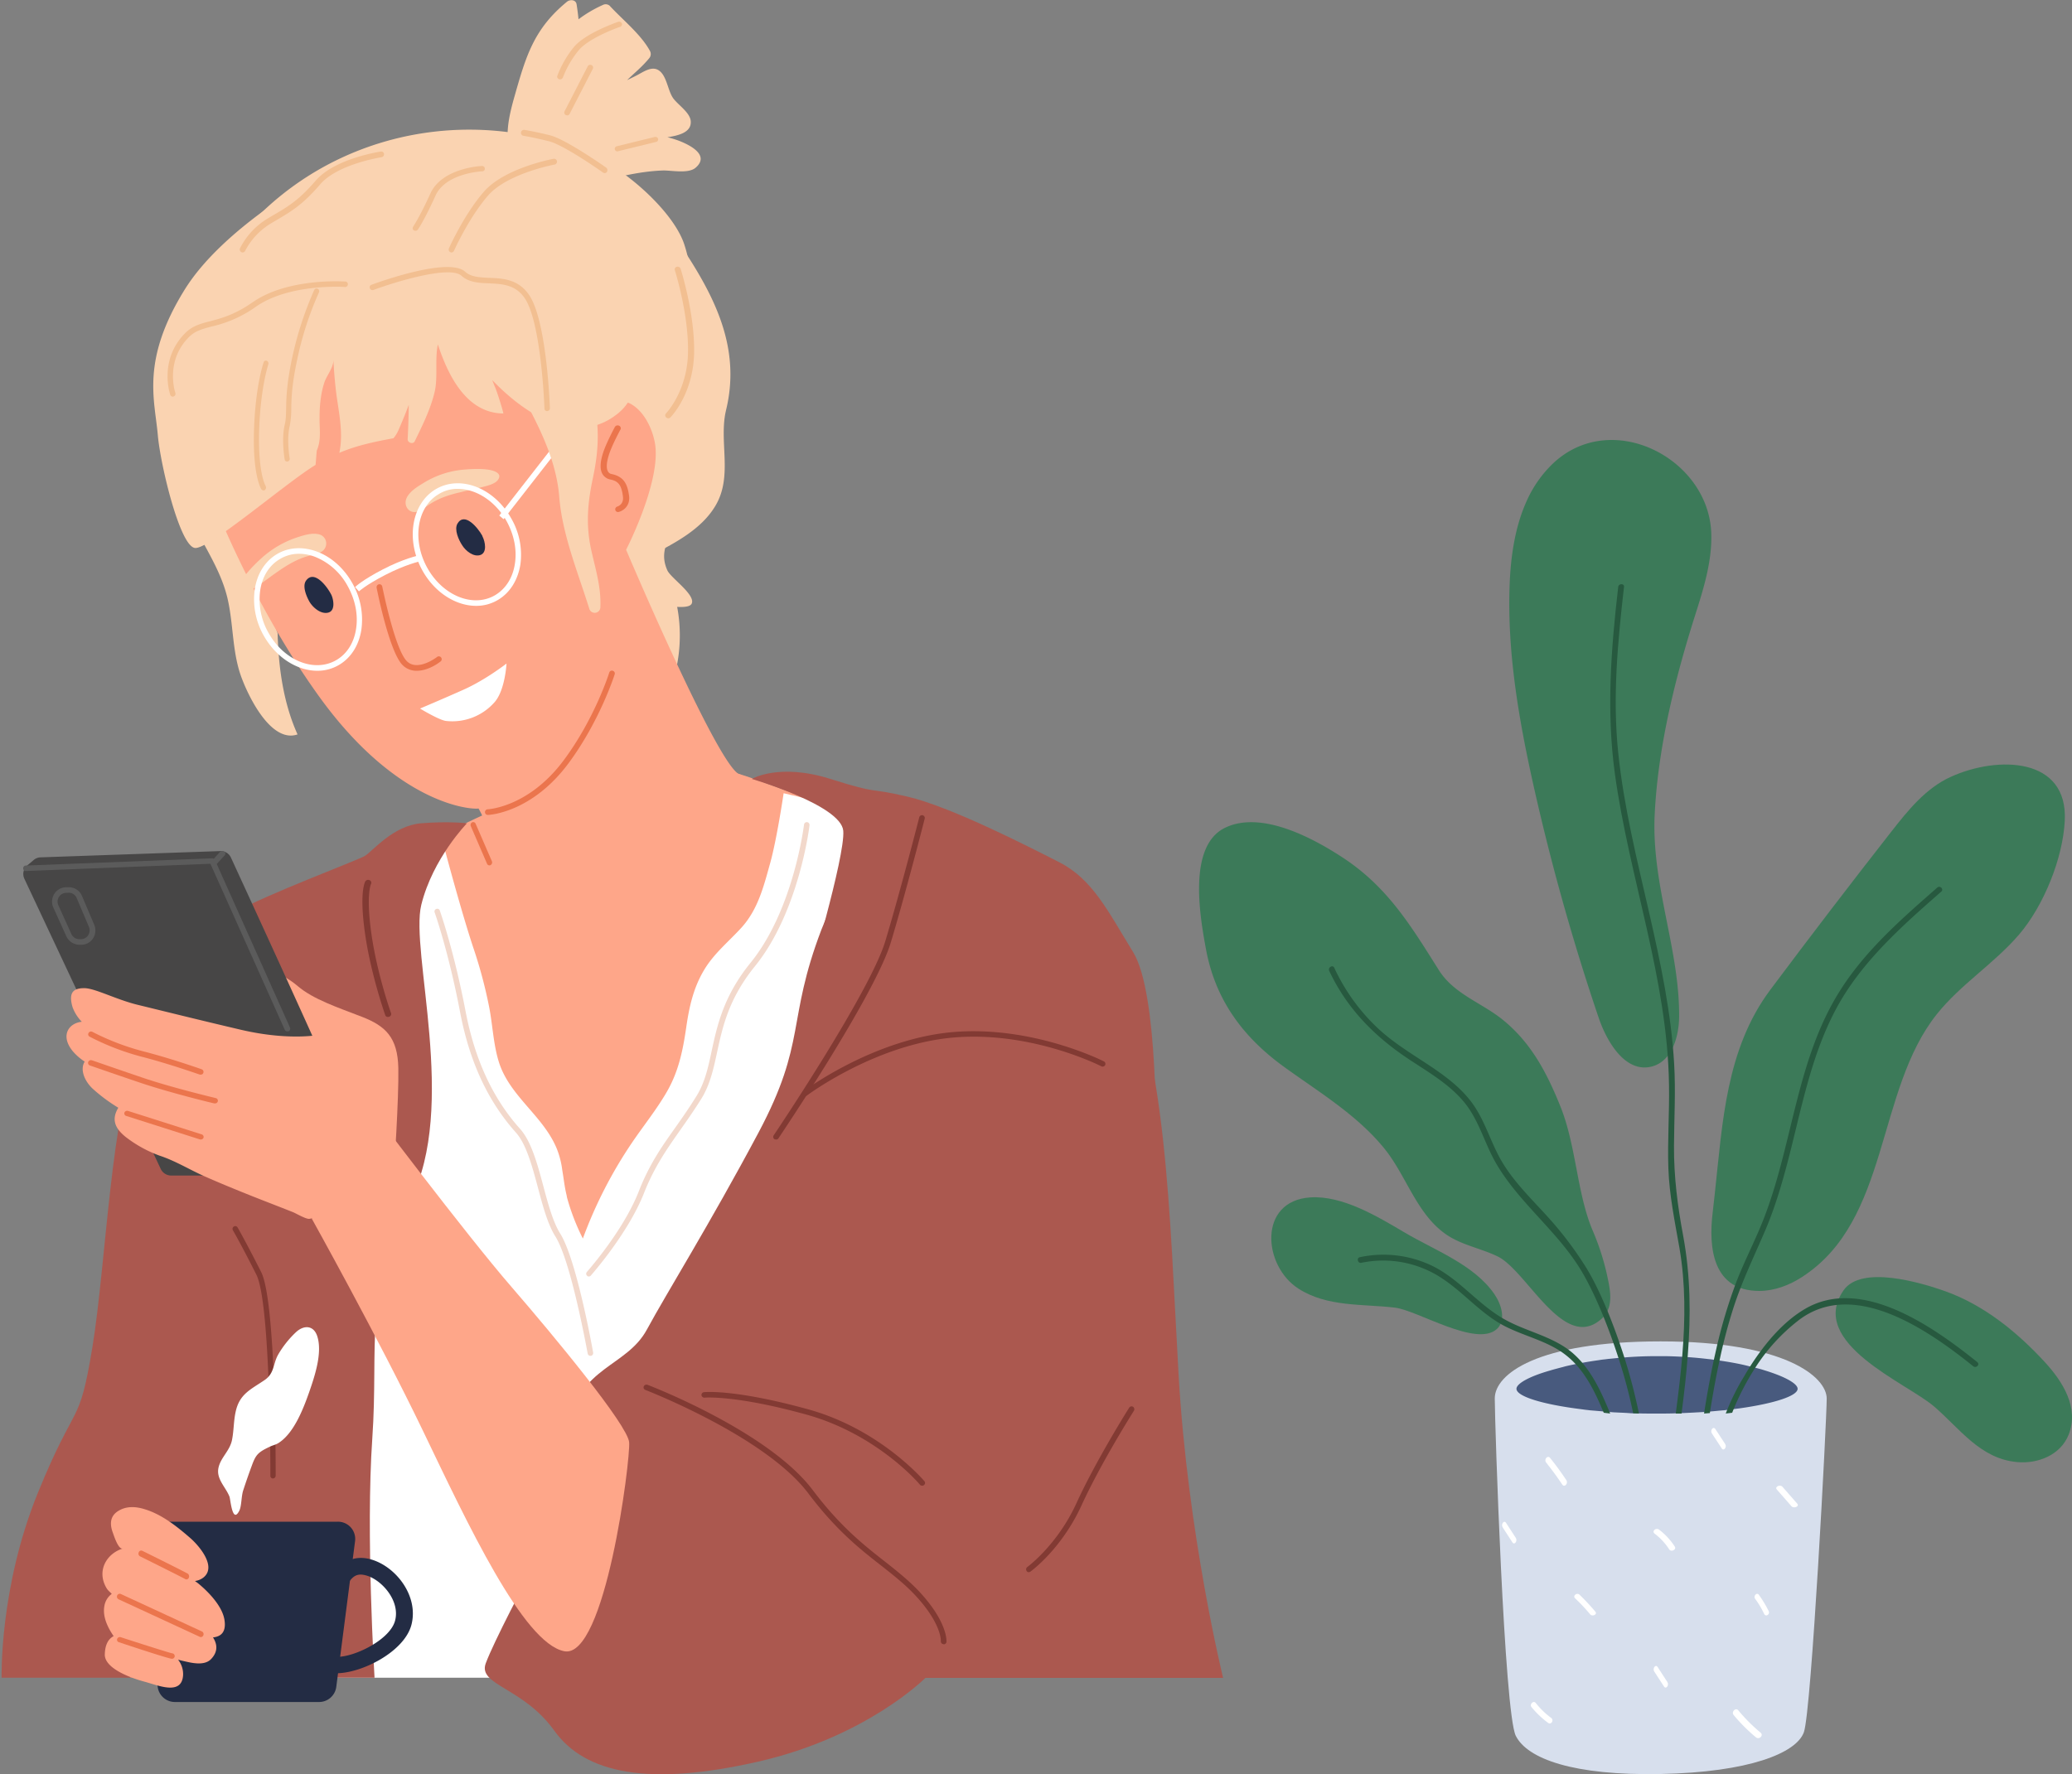 <svg id="Layer_1" data-name="Layer 1" xmlns="http://www.w3.org/2000/svg" viewBox="0 0 1289 1104"><rect x="0" y="0" width="1289" height="1104" fill="#808080" stroke="none"/><defs><style>.cls-1{fill:#f2d8cb;}.cls-1,.cls-10,.cls-11,.cls-12,.cls-13,.cls-14,.cls-15,.cls-2,.cls-3,.cls-4,.cls-5,.cls-6,.cls-7,.cls-8,.cls-9{fill-rule:evenodd;}.cls-2{fill:#fea689;}.cls-3{fill:#fff;}.cls-4{fill:#fad3b1;}.cls-5{fill:#232c44;}.cls-6{fill:#eb754d;}.cls-7{fill:#f2bf91;}.cls-8{fill:#ab584f;}.cls-9{fill:#474646;}.cls-10{fill:#5b5b5b;}.cls-11{fill:#d7dfed;}.cls-12{fill:#485a7e;}.cls-13{fill:#3c7a59;}.cls-14{fill:#27593f;}.cls-15{fill:#823a33;}</style></defs><path class="cls-1" d="M656.9,1009.8a5.27,5.27,0,0,0,5.2-4.6L710,611.7a5.19,5.19,0,1,0-10.3-1.3l-47.9,393.5a5.26,5.26,0,0,0,4.5,5.8c.2,0,.4.1.6.1"/><path class="cls-2" d="M487,624.1c-36.9,67.1-124.7,192.7-124.7,192.7s-59.9-143.9-65.5-168.3-40-120.7-40-120.7l25.4-12,4.4-2.1,16.8-7.9s142.9-25.6,150.3-25.6c2,0,9.5,2.3,19.6,6,1.5.5,3.1,1,4.7,1.7,27.9,10,69.9,26.8,74.2,30.2,6.2,4.8-28.2,38.9-65.2,106"/><path class="cls-3" d="M705,1044H81q-12.15-57.6-12.7-84.7c-.5-26.6,10.3-51.8,14.9-77.7,5.2-29.8,3.5-60.2,2.8-90.3,0-2-.1-4-.1-6.1v-.1A594.93,594.93,0,0,1,89,710.8c.2-2.4.5-4.6.8-6.9A510.1,510.1,0,0,1,107.2,622c4.7-15.7,10.6-32.6,24.2-42.1.1,0,.1-.1.2-.1s.1,0,.2-.1a43.63,43.63,0,0,1,6.4-3.5c.4-.1,30.5-12.3,62.3-25.1,1.5-.6,3.1-1.3,4.6-1.9,34.6-14,69.6-28.1,69.6-28.1s11,42,19.4,67.6a290.19,290.19,0,0,1,10.2,37.9c2.2,11.3,2.6,23.1,6,34.1,6.7,21.6,27.9,33.7,36.2,54.4a53.58,53.58,0,0,1,3.3,13.1c.9,5.2,1.4,10.4,2.7,15.6a15.54,15.54,0,0,0,.5,2.3,136.36,136.36,0,0,0,9.6,24.6A276,276,0,0,1,393.2,711c7.2-10.6,15.3-20.6,21.7-31.7,7.3-12.7,9.9-25.6,12-39.9,1.8-12.6,4.4-24.5,11-35.6,6.2-10.5,15.3-17.7,23.4-26.6,10.3-11.4,13.8-25.7,17.8-40,4.2-15,8.4-43.6,8.4-43.6s5.5,1.3,14.1,3.3c1.5.4,3.1.8,4.9,1.2,22.5,5.3,59.5,14.4,79.6,20.9,24.1,7.7,48.1,14.9,66.3,33.3,14,14.1,23.6,31.6,30.5,50.4,1.5,4.2,2.9,8.6,4.2,12.9.4,1.4.8,2.9,1.2,4.3,0,0,.1.1.1.5a353.15,353.15,0,0,1,9.4,49.1l.3,2.7v.1a397.78,397.78,0,0,1,1.6,80.9c-2.3,26.5-7.7,52.8-8,79.5-.3,26.9,5,53.4,8.4,80,.2,1.5.4,3,.5,4.5.8,6.6,1.4,13.2,1.9,19.9,1.5,18.8,2,37.8,2.5,56.6.3,12,.5,24.2.1,36.4.1,4.9,0,9.5-.1,13.9Z"/><path class="cls-4" d="M400.5,341.1c7.1-32.8,14.2-65.8,17.1-99.3,1.3-15.2,1.1-30.3,1.8-45.5.4-8.7-.5-21.3,4.8-28.8a.1.1,0,0,0,.1-.1c-3.9-6.3-8.1-12.4-12.3-18.6-2.6-3.8,3.8-7.4,6.4-3.6,23.5,34.2,43.4,68.2,33.3,109.9-4.7,19.6,4.4,40.8-6.5,59.4-8.4,14.4-24.5,23-39.2,30.6a3.76,3.76,0,0,1-5.5-4"/><path class="cls-4" d="M325.2,112.9a41.61,41.61,0,0,1-1.2-4.4c-10.8-15.9-9.7-28.3-3.9-48.6,7.1-25,12-41.9,32.6-58.8,1.8-1.5,5.5-1.5,6,1.6s.9,6.2,1.2,9.3A78.16,78.16,0,0,1,375,3.1a3.79,3.79,0,0,1,4.3.5c7.9,8.6,19.5,17.8,25.1,28.2a4,4,0,0,1-.5,4.4c-4.6,5.6-9.4,9.3-13.8,13.7,1.9-1,3.9-1.9,5.8-2.9,4.2-2.1,9.6-6.3,14.1-3.1,4.7,3.3,5.4,12,8.5,16.8,2.7,4.2,10.6,9,11.2,14.5.7,7-7.1,9.1-14.5,10.2a56.85,56.85,0,0,1,7.7,2.4c6.3,2.5,18.9,8.8,9.8,16.6-4.6,3.9-15.2,1.5-20.5,1.7-14,.5-27,3.9-40.5,6.9-12.9,2.9-26.7,5.5-38.6.2a3.65,3.65,0,0,1-2.8,1.9,3.8,3.8,0,0,1-5.1-2.2"/><path class="cls-4" d="M105.4,241.2a3,3,0,0,1,.4-2.9,121,121,0,0,1,25.1-57.6c2.9-3.6,7.9,1.5,5.1,5a111.92,111.92,0,0,0-23.1,53.1c12.9,11.9,25.9,24.4,33.8,40.3,9.3,18.9,6.1,39.2,9.5,59.4,3.2,19.2,10,37.3,16.5,55.5.6,22.1,3.7,43.7,12.4,63-16.9,5.8-31.4-25.2-35.5-37.2-5.2-15.4-4.4-31.8-8.1-47.6-4.5-18.9-16.2-34.5-24-52-11.2-24.8-15.6-52.5-12.1-79"/><path class="cls-4" d="M397.8,360.2c5.1-2.8,9.1-.5,12.3,4-.3-3.7,5.8-5,7.3-1a96.71,96.71,0,0,1,3.6,51.4c-.5,2.7-4.4,3.5-6.2,1.6-14-14.4-11.9-34.5-18.6-52-.7-1.3.3-3.2,1.6-4"/><path class="cls-4" d="M110.2,212.4a31,31,0,0,1,.6-3.9c8.6-23.4,22.6-44.1,47.1-59.6,48.7-30.9,112.6-43.2,168.4-33.4,33.2,5.8,64.1,22.4,84.6,49.6,13,17.3,17.5,38.7,19.9,60.1.1,13.5.5,26.9,1,40.3-1,4-1.9,7.9-2.9,11.9-4.2,17.5-3.4,35.8-10.8,52.4-4,8.9-7.2,15.7-2.9,25.2,2.2,4.7,17.2,14.8,15.2,20.4s-25.2-1-31.4,1a26.49,26.49,0,0,0-5.4,2.5c-6.4-6.9-13.1-13-20.5-16.9-15.7-8.4-31.2,1-45.6,7.7a216.12,216.12,0,0,1-87.3,19.8,4.59,4.59,0,0,0-2.7.9c-30.4-1.7-61.4-11-85.1-30.6-23.4-19.4-34.2-48.7-39.5-77.8-4.3-23.4-5.5-46-2.7-69.6"/><path class="cls-2" d="M467.4,502.3c.1,38.7-46.9,67.7-80.2,75.5-19.2,4.5-60.3,13.1-72.5-7.7-6.4-10.9-1.5-25.9-6.6-38-.3-.2-3.1-16.2-10.4-29-4.4.8-50.1-2.1-98.6-68.9-43.1-59.5-67.9-126-67.9-126s.6-61.3,1.6-61.5c4.5-19.2,26.3-33.3,40.4-45.1,16.7-14,34.3-28.4,55.3-35.5,34.9-11.8,77.5.7,106.3,24.5,20,16.5,30.6,39.5,37.1,63.9a16.46,16.46,0,0,1,10.7-5.1c14.7-1.6,23.6,16,25.1,28.1,2.8,23.9-18.2,64.6-18.2,64.6s57.9,136.7,70.8,139.8c2.6.7,9.1,21,7.1,20.4"/><path class="cls-5" d="M206.3,370.5c1.3,3.1,2.3,9.6-2.1,10.7-4.6,1.2-9.6-3.2-11.7-6.8-1.8-3.2-4.6-9.6-2.1-13.1,5-6.9,12.9,3.4,15.5,8.4a5.9,5.9,0,0,1,.4.8"/><path class="cls-5" d="M300.3,334.1c1.5,3.1,2.8,9.6-1.3,11.2-4.3,1.6-9.4-2.5-11.6-6.2-2-3.1-5-9.5-2.8-13.3,4.4-7.4,12.6,2.5,15.4,7.5,0,.3.2.5.3.8"/><path class="cls-6" d="M259.3,417.4c5.7,0,11.5-3.2,14.8-5.8a1.78,1.78,0,0,0-2.2-2.8c-.1.1-12.6,9.7-19.2,2.2-7.4-8.5-14.8-45.7-14.9-46a1.74,1.74,0,0,0-2.1-1.4,1.82,1.82,0,0,0-1.4,2.1c.3,1.6,7.6,38.5,15.7,47.7a12.15,12.15,0,0,0,9.3,4"/><path class="cls-3" d="M261.3,440.9s13.1-5.5,27-11.7,26.8-16.3,26.8-16.3-.8,16.3-7.3,23.9a35,35,0,0,1-30.5,11.8c-4.5-.7-16-7.7-16-7.7"/><path class="cls-6" d="M303.5,507.1c1.2,0,27.3-1.5,50-31.9,19.7-26.5,28.8-55.3,28.9-55.6a1.73,1.73,0,0,0-1.2-2.2,1.69,1.69,0,0,0-2.2,1.2c-.1.3-9,28.6-28.4,54.6-21.7,29.1-46.9,30.4-47.2,30.4a1.75,1.75,0,0,0,.1,3.5"/><path class="cls-4" d="M265.8,314.8c-2,1.4-3.9,3-6.2,3.6-5.5,1.5-9.1-4.3-6.3-9.2,2.3-4,6.8-6.6,10.4-8.8a56.58,56.58,0,0,1,24.1-8.1c4.4-.4,19.4-1.7,22.5,2.9,1.2,1.9-1,4.4-2.6,5.2-2.3,1.4-5.1,2-7.7,2.7-4.6,1.2-9.3,2.1-14,3.3-7,1.6-13.9,3.9-20.2,8.4"/><path class="cls-4" d="M173.5,355.2c-4,2.7-7.8,5.7-11.8,8.4a33.59,33.59,0,0,1-7.1,4.1c-1.7.6-4.9.7-5.4-1.5-1.1-5.4,10.1-15.8,13.5-18.9a62.42,62.42,0,0,1,22.1-12.9c4-1.3,9-2.9,13.2-2a5.88,5.88,0,0,1,2,10.9c-2,1.3-4.4,1.7-6.7,2.3-7.4,1.7-13.7,5.4-19.8,9.6"/><path class="cls-6" d="M384.5,318.6a1.27,1.27,0,0,0,.6-.1c2.6-.7,7.2-3.7,6.2-10.3-1-7-3.2-11.6-10.7-13.2a3.18,3.18,0,0,1-2.3-1.5c-.9-1.4-1.5-4.4.7-11.1,1.9-5.7,6.9-15,7-15.1a1.71,1.71,0,0,0-.9-2.4,2,2,0,0,0-2.6.8c-.2.4-5.2,9.7-7.2,15.7-2.1,6.4-2.2,11-.3,13.9a7.31,7.31,0,0,0,4.8,3.1c4.9,1,6.8,3.5,7.7,10.3.8,5.3-3.3,6.4-3.4,6.5a1.79,1.79,0,0,0-1.3,2.2,1.66,1.66,0,0,0,1.7,1.2"/><path class="cls-4" d="M393,215.6c-6.7-18.2-22.8-30-36.9-42.5-6.9-6.1-13.2-13.6-21.4-18.2-8.9-5-19.7-6.1-29.7-7.1a205.68,205.68,0,0,0-67.7,4.8c-21.8,5.2-44.1-40.4-44.1-40.4s-54.9,30.3-78.3,68C87.5,224.4,96.3,248.7,98.2,271c1.6,18.2,13.9,70,23.4,70s56.4-40.6,74.7-51.7c.1-.1.7-9,.8-9,2.9-6.8,1.6-13.2,1.7-20.3,0-7.3.7-15.3,3.1-22.3,1.6-4.5,5.8-9.2,5.5-14.1.3,6.2.8,12.5,1.5,18.7,1.5,13.2,5,26.3,2.2,39.5,10.6-4.6,22.3-7,33.7-9.1a22.27,22.27,0,0,0,3.3-5.5c1.8-4.2,4.1-9.6,6.2-15.3-.1,7.1-.3,14.3-.7,21.4-.1,2.2,3.4,3.4,4.4,1.3,4.8-9.8,9.7-19.7,12.3-30.3,2.3-9.4.1-20.4,2.1-30,6.6,20.2,18.1,42.5,40.3,43h.3c.9,1.3-3.6-13.1-4.9-16.1-.7-1.5-1.2-3.1-1.9-4.7,20.5,21.4,52,42,78.2,20.8,12.6-10.2,13.9-27.3,8.6-41.7"/><path class="cls-4" d="M145,158c.6-9.8,13.2-21.5,19.5-27.4,57.7-54,142.5-64,209.9-30.9,17.7,8.7,44.9,32.9,51.3,52.4,3.8,11.5,4.8,23.7,6.1,35.7a196.74,196.74,0,0,1-4.8,20.4c-4.9,16.3-15.7,37.3-35,38.5-9,.6-17.3-3.6-25-7.7-13.5-7.1-26.4-15.2-40.1-22-31.7-15.6-65-25-97.7-37.9-21.2-8.4-74.8-13.5-83.2-.7-2.4,3.9-1-20.3-1-20.4"/><path class="cls-3" d="M313.3,323.1l33.2-42.6-2.7-2.3-33.2,42.6Z"/><path class="cls-7" d="M178.6,287.2h.3a1.7,1.7,0,0,0,1.3-2c0-.1-2-11.7,0-20a52.86,52.86,0,0,0,1-10.8c.1-6.3.3-14.8,3.6-30.2A203.34,203.34,0,0,1,198.4,182a1.76,1.76,0,0,0-.7-2.3,1.64,1.64,0,0,0-2.2.7,215,215,0,0,0-13.9,43c-3.3,15.7-3.5,24.5-3.6,30.9-.1,3.8-.1,6.9-.9,10.1-2.1,9-.1,21,0,21.5a1.44,1.44,0,0,0,1.5,1.3"/><path class="cls-7" d="M164,305.2a1.22,1.22,0,0,0,.9-.4,2,2,0,0,0,.3-2.5c-.1-.2-4.7-8-4-34,.8-26.9,5.7-41.4,5.7-41.5a1.91,1.91,0,0,0-.9-2.3,1.46,1.46,0,0,0-2,1c-.2.6-5.2,15.2-6,42.7-.8,27.8,4.4,35.9,4.6,36.3a2.33,2.33,0,0,0,1.4.7"/><path class="cls-7" d="M376.2,107.7a1.6,1.6,0,0,0,1.4-.8,2,2,0,0,0-.5-2.6c-1-.7-25-17.6-34.9-20.1-9.7-2.4-16.1-3.4-16.1-3.4a1.87,1.87,0,0,0-.5,3.7c.1,0,6.3,1,15.9,3.4,9.4,2.3,33.6,19.4,33.8,19.6a2.92,2.92,0,0,0,.9.2"/><path class="cls-7" d="M280.9,157.1a1.75,1.75,0,0,0,1.5-1c.1-.2,9.2-20.6,21.3-34.5,12-13.7,41.1-19.2,41.4-19.2a1.9,1.9,0,0,0,1.4-2.1,1.85,1.85,0,0,0-2-1.5c-1.2.2-30.5,5.8-43.3,20.3-12.5,14.3-21.5,34.6-21.9,35.4a1.89,1.89,0,0,0,.8,2.4,4.5,4.5,0,0,0,.8.2"/><path class="cls-7" d="M258.5,143.6a1.75,1.75,0,0,0,1.4-.7c.2-.2,4.2-6,11-21.1,6.3-14.1,28.8-15.2,29.1-15.2a1.55,1.55,0,0,0,1.6-1.7,1.63,1.63,0,0,0-1.8-1.6c-1,0-24.9,1.3-32.1,17.2C261,135.3,257,141,257,141.1a1.63,1.63,0,0,0,.5,2.3,4.4,4.4,0,0,0,1,.2"/><path class="cls-7" d="M150.9,157.1a1.78,1.78,0,0,0,1.6-1A43.07,43.07,0,0,1,168.6,139l1.5-.9c11.1-6.5,17.9-10.4,29.1-23.4,10.9-12.7,38-16.8,38.2-16.9a1.79,1.79,0,0,0,1.5-2,1.72,1.72,0,0,0-2-1.5c-1.2.2-28.6,4.4-40.4,18-10.8,12.5-17.3,16.3-28.2,22.6l-1.5.9a45.84,45.84,0,0,0-17.5,18.7,1.83,1.83,0,0,0,.9,2.4,1.45,1.45,0,0,0,.7.2"/><path class="cls-7" d="M415.7,260.3a2,2,0,0,0,1.4-.6c.6-.6,14-14.5,14.7-39.6.6-24.7-8.3-52.6-8.4-52.9a2,2,0,0,0-2.3-1.2,1.69,1.69,0,0,0-1.3,2.1c.1.3,8.8,27.7,8.2,51.8-.6,23.8-13.6,37.2-13.7,37.4a1.63,1.63,0,0,0,.1,2.4,2.15,2.15,0,0,0,1.3.6"/><path class="cls-7" d="M107.5,246.8a.75.75,0,0,0,.5-.1,1.75,1.75,0,0,0,1.1-2.2c-.3-.8-6.4-19.8,8.4-34.7,3.9-3.9,8.1-5,14-6.6a76,76,0,0,0,27.8-12.4c20.8-14.5,55-12.3,55.3-12.2a1.68,1.68,0,0,0,1.8-1.6,1.63,1.63,0,0,0-1.6-1.8c-1.4-.1-35.7-2.3-57.5,12.8-11.3,7.9-19.8,10.1-26.6,11.9-5.9,1.5-11.1,2.9-15.6,7.5-16.3,16.5-9.5,37.4-9.2,38.2a1.59,1.59,0,0,0,1.6,1.2"/><path class="cls-7" d="M348.4,49.4a2,2,0,0,0,1.8-1.2A60.69,60.69,0,0,1,360,31.3c6.5-7.9,25.6-14.6,25.8-14.6a1.69,1.69,0,0,0,1.1-2.1,1.93,1.93,0,0,0-2.4-1c-.8.3-20.3,7-27.5,15.7a64.63,64.63,0,0,0-10.3,17.9,1.63,1.63,0,0,0,1.2,2.1,4.33,4.33,0,0,0,.5.1"/><path class="cls-7" d="M352.8,71.8a1.62,1.62,0,0,0,1.6-1l14.4-28a1.71,1.71,0,0,0-.8-2.3,1.82,1.82,0,0,0-2.4.8l-14.4,28a1.71,1.71,0,0,0,.8,2.3,3.09,3.09,0,0,0,.8.2"/><path class="cls-7" d="M384.1,94.2a.6.6,0,0,0,.4-.1l23.7-5.8a1.58,1.58,0,0,0,1.2-1.9,1.72,1.72,0,0,0-2-1.2L383.7,91a1.62,1.62,0,0,0,.4,3.2"/><path class="cls-4" d="M321.7,226.1c1.3,2.3,2.6,4.7,4,7.1,10.4,1.2,20.8-1,31.1.3-.1-.3-.2-.5-.3-.8-1.7-4.2,5.1-6,6.7-1.9.6,1.6,1.1,3.1,1.7,4.6a14.58,14.58,0,0,1,1.9.7c2.7,1.2,2.1,4.1.3,5.6,5.8,18.6,6.2,34.6,1.8,55.5-3.4,15.9-4.6,29.8-.9,45.9,2.7,11.9,6,22.5,5.5,34.8a3.52,3.52,0,0,1-6.9.9c-7.1-22.8-16.8-46-18.7-69.7-1.9-24.4-14.5-47.8-26.7-69.5a12.86,12.86,0,0,1-1.9-.4c-3-.7-3-3.9-1.5-5.7-.7-1.3-1.4-2.6-2.2-3.9-2.2-3.9,3.9-7.5,6.1-3.5"/><path class="cls-7" d="M340.3,255.8a1.79,1.79,0,0,0,1.8-1.8c-.1-2.2-2-54.3-12.9-70.4-6.7-9.9-16.4-10.4-24.9-10.7-5.8-.3-11.3-.5-14.9-3.8-10.2-9.3-53.4,6.3-58.3,8.1a1.63,1.63,0,0,0-1,2.2,1.73,1.73,0,0,0,2.3,1c12.7-4.7,47.3-15.5,54.7-8.8,4.6,4.2,11,4.5,17.2,4.7,8,.4,16.4.8,22.1,9.2,10.4,15.3,12.3,68.1,12.3,68.6a1.55,1.55,0,0,0,1.6,1.7"/><path class="cls-8" d="M511,578.5c-21.8,57.2-8.9,69.5-39.2,126.4s-56.9,99.4-69.4,122.5-42.1,23.2-48.5,59.2-8.1,61.7-17.6,79.7-29,55-34.1,68.7,23.3,14.9,42.6,41.9,59.3,34.7,126.9,19.3,104-52.1,104-52.1H760.9s-22-89.3-27.7-188.8-7.1-202.8-39.3-264.5S591,516.1,591,516.1s-58.2,5.1-80,62.4Z"/><path class="cls-8" d="M502,612.8S525.9,533,524.6,517s-56.9-32.3-56.9-32.3,16.9-10.1,48.9,0,21.3,4.8,47.9,11,73.6,30.2,94.4,40.8,30.2,30.2,46.1,56.1,14,120.9,14,120.9S587.8,585,583.4,583.5,502,612.8,502,612.8"/><path class="cls-8" d="M262.1,563c-7.2,29,22.9,125.6-6.8,183.9s-19.6,89.3-23.7,148.3S233,1044,233,1044H1S-.5,988.1,23.5,929.1s25.6-39.7,34-90.9S69.2,690.5,85.8,655.6s41.1-76.6,60.1-87.7,76.3-32.4,81.1-35.3,17.6-18.9,35-20.3,28.5,0,28.5,0S269.3,534,262.1,563Z"/><path class="cls-2" d="M245,730.3s3.2-46.6,2.8-65.7-8-26.2-22.7-31.9-30.2-10.8-39.9-19.1-22.7-12.1-22.7-12.1,22.1,58.1,25.6,64.4,34,70.2,34,70.2Z"/><path class="cls-9" d="M25.2,533.5,137,529.6a7,7,0,0,1,6.7,4.1c12.5,27.2,80.5,174.8,81.7,182.9.4,2.7-10.3,5-25.3,6.9a2.42,2.42,0,0,0-1.5,4,2.4,2.4,0,0,1-1.8,4H106.5a7.19,7.19,0,0,1-6.5-4.1L15.2,546.9a7,7,0,0,1,1.9-8.5l3.8-3.2a6.82,6.82,0,0,1,4.3-1.7"/><path class="cls-10" d="M178.8,641.8a1.7,1.7,0,0,0,.7-.1,1.72,1.72,0,0,0,.9-2.3L133.7,535.1a1.86,1.86,0,0,0-1.7-1L16.1,538.6a1.71,1.71,0,0,0-1.7,1.8,1.63,1.63,0,0,0,1.8,1.6l114.7-4.5,46.2,103.2a1.85,1.85,0,0,0,1.7,1.1"/><path class="cls-10" d="M42.8,555.5a5.32,5.32,0,0,1,4.9,3.3l7.6,17.9a5.64,5.64,0,0,1-.4,5.2,5.28,5.28,0,0,1-4.5,2.5H49.3a5.33,5.33,0,0,1-4.9-3.2l-8.1-17.9a5.35,5.35,0,0,1,.4-5.2,5.28,5.28,0,0,1,4.5-2.5l1.6-.1Zm6.6,32.4h1.1a8.77,8.77,0,0,0,7.4-4,9.14,9.14,0,0,0,.7-8.5L51,557.5a8.81,8.81,0,0,0-8.1-5.4H41.3a8.93,8.93,0,0,0-7.5,4.1,9.07,9.07,0,0,0-.6,8.6l8.1,17.9a9.18,9.18,0,0,0,8.1,5.2Z"/><path class="cls-10" d="M133.1,538.5a2,2,0,0,0,1.5-.6l5.2-5.7a1.53,1.53,0,0,0-.3-2.3,2.13,2.13,0,0,0-2.7.3l-5.2,5.7a1.54,1.54,0,0,0,.3,2.3,2.13,2.13,0,0,0,1.2.3"/><path class="cls-2" d="M194,758.4s41.4,74.3,69.1,131.9,62.3,132.1,87.9,137.2,41.3-119.3,40.4-130-46.8-66.2-73.2-96.7c-28.7-33.1-89.8-114.3-89.8-114.3Z"/><path class="cls-2" d="M50.9,635.8a25.1,25.1,0,0,1-5.8-9.2c-2.6-9.1.6-11.7,7.3-11.7s19.8,7.1,33.4,10.4,38.5,9.5,63.7,15.4c32.3,7.6,51.7,2.8,51.7,2.8s40.6,105,42.1,105.1-50.6,9.8-50.6,9.8c-1.9.6-8.6-3.4-10.4-4.1-8.8-3.5-17.7-6.9-26.5-10.4-9.5-3.8-19-7.7-28.3-11.8s-18.3-9.7-28-12.9a77.81,77.81,0,0,1-21.3-11.7c-7.1-5.7-8.8-11.2-4.6-18.2a102.3,102.3,0,0,1-16-11.9c-5-4.7-8-11.9-4.9-16.8a33.93,33.93,0,0,1-7.2-6.2c-8.2-9.7-3-17.7,5.4-18.6"/><path class="cls-6" d="M124.9,668.7a1.62,1.62,0,0,0,1.6-1.1,1.7,1.7,0,0,0-1-2.2c-.2-.1-19.5-6.9-36.8-11.3a154.54,154.54,0,0,1-31.2-12,1.73,1.73,0,0,0-2.4.7,1.6,1.6,0,0,0,.7,2.3,156.51,156.51,0,0,0,32.1,12.4c17.2,4.4,36.3,11.2,36.5,11.2s.3,0,.5,0"/><path class="cls-6" d="M133.8,686.6a1.71,1.71,0,0,0,1.7-1.3,1.63,1.63,0,0,0-1.3-2c-.3-.1-26.6-6.3-45.5-12.7s-31.3-10.8-31.5-10.8a1.82,1.82,0,0,0-2.3,1,1.66,1.66,0,0,0,1,2.2c.1,0,12.5,4.4,31.5,10.8s45.6,12.8,45.9,12.8h.5"/><path class="cls-6" d="M124.9,709.1a1.85,1.85,0,0,0,1.7-1.1,1.65,1.65,0,0,0-1.1-2.1L79.7,691.3a1.91,1.91,0,0,0-2.3,1,1.65,1.65,0,0,0,1.1,2.1L124.3,709c.2,0,.4.1.6.1"/><path class="cls-3" d="M284.8,304.2c11.2,0,23.2,7.4,30.3,20,4.7,8.5,6.6,17.9,5.2,26.7-1.3,8.6-5.7,15.5-12.2,19.4-13.6,8.1-32.5.5-42.2-16.8s-6.6-38,7-46a21.83,21.83,0,0,1,11.9-3.3M296.2,377a26.25,26.25,0,0,0,13.6-3.7c7.4-4.4,12.3-12.2,13.9-21.8a45.12,45.12,0,0,0-5.7-29c-10.7-19-31.7-27.1-46.9-18.1s-18.9,31.8-8.2,50.8c7.7,13.7,20.8,21.8,33.3,21.8"/><path class="cls-3" d="M186.1,344.6a28,28,0,0,1,10.4,2.1,40,40,0,0,1,19.8,18c4.7,8.5,6.6,17.9,5.2,26.7-1.3,8.6-5.7,15.5-12.2,19.3-13.6,8-32.5.5-42.2-16.8a41.79,41.79,0,0,1-5.2-26.7c1.3-8.6,5.7-15.5,12.2-19.3a22.81,22.81,0,0,1,12-3.3m11.3,72.8a26.25,26.25,0,0,0,13.6-3.7c7.4-4.4,12.3-12.2,13.8-21.8a45.68,45.68,0,0,0-5.6-29c-5.1-9.1-12.8-16.1-21.6-19.5s-17.9-3-25.3,1.4S160,357,158.5,366.6a45.68,45.68,0,0,0,5.6,29c7.8,13.7,20.9,21.8,33.3,21.8"/><path class="cls-3" d="M223.3,368s4.1-3.9,16.5-10.3,21.4-8.4,21.5-8.4l-.7-3.7c-.4.1-9.5,2-22.4,8.7s-17.1,10.8-17.3,11Z"/><path class="cls-5" d="M108.9,1059.1h89.5a10.81,10.81,0,0,0,10.8-9.4l11.7-90.8a10.72,10.72,0,0,0-10.8-12H97.2a10.82,10.82,0,0,0-10.8,12l11.7,90.8a10.81,10.81,0,0,0,10.8,9.4"/><path class="cls-5" d="M245.8,1008.4c-3.3,12.9-29.2,24.7-39,22.3-1.4-.4-1.7-.9-1.8-1.1-1.8-3.2,1-12.6,3.3-20.1,1-3.2,2-6.5,2.8-9.7,2.1-8,4.3-13.5,7-16.7,2.5-3,5.1-3.9,9.1-2.9,9.6,2.2,21.9,15.5,18.6,28.2m-36.5,32.8c15.8,0,42.4-13.4,46.7-30.3,4.6-18.2-10.3-36.9-26.2-40.8-7.8-1.9-14.6.3-19.7,6.4-3.7,4.5-6.6,11.1-9.1,20.8-.8,3-1.7,6.1-2.7,9.2-3.3,10.9-6.5,21.2-2.4,28.2a12.66,12.66,0,0,0,8.4,6,24.12,24.12,0,0,0,5,.5"/><path class="cls-2" d="M65,999a11.78,11.78,0,0,1,3.9-6.7,3.17,3.17,0,0,0,.6-.5c-1.1-1.2-2.4-2.1-3.3-3.7-6.3-10.8.3-21.5,10.2-24.5-2.9.8-5.7-8.6-6.4-10.4-1.9-5.5-1.3-10.4,4.3-13.4,4.8-2.7,10.5-2.3,15.6-.7,10.7,3.2,20.1,10.7,28.4,17.9,5.2,4.5,16.8,17.7,8.3,24.6a10.92,10.92,0,0,1-5.3,2.2c.9.7,1.8,1.3,2.6,2,6.3,5.3,14.7,14.1,15.8,22.6,1,7.2-2.2,10-7.2,10.5,2.7,4.2,3.2,8.8-1.1,13.4s-12.5,2.4-17.7,1.2c-1-.2-1.9-.5-2.9-.7a14.39,14.39,0,0,1,3.1,9.6c-.8,13-15.8,6.2-24.2,4-10.3-2.8-24.9-8.8-24.5-17.1.2-5.5,1.9-9.3,5.5-11.2-3.8-5.5-7.1-12.4-5.7-19.1"/><path class="cls-6" d="M116,982.8a1.51,1.51,0,0,0,1.4-.9,2.12,2.12,0,0,0-.5-2.6c-.7-.5-15.8-8.1-28.4-14.3a1.62,1.62,0,0,0-2.2,1,1.92,1.92,0,0,0,.9,2.5c10.7,5.3,26.9,13.4,28,14.1a1.34,1.34,0,0,0,.8.2"/><path class="cls-6" d="M124.9,1018.7a1.71,1.71,0,0,0,1.6-1.1,1.83,1.83,0,0,0-.9-2.4L75.2,991.9a1.72,1.72,0,0,0-2.3.9,1.83,1.83,0,0,0,.9,2.4l50.4,23.3a1,1,0,0,0,.7.2"/><path class="cls-6" d="M106.9,1032.2a1.71,1.71,0,0,0,1.8-1.7,1.75,1.75,0,0,0-1.7-1.7c-1.9-.4-20.5-6.3-31.8-10a1.82,1.82,0,0,0-2.3,1,1.58,1.58,0,0,0,1.1,2.1c20.7,6.9,31.8,10.3,32.9,10.3"/><path class="cls-11" d="M1136.4,870.3c0,13.4-9.5,194.5-14.2,207.6s-34.4,24.9-89,26-83-9.5-90.2-23.7-13.1-195-13.1-210,26.1-35.5,103.2-35.5c77.3,0,103.3,22.1,103.3,35.6"/><path class="cls-12" d="M943.4,864.2c0,4.7,16.1,9.7,40.3,12.7.5.1.9.1,1.4.2,1.3.2,2.7.3,4.1.5l3.7.3c3.4.3,6.8.6,10.4.9,1.2.1,2.4.1,3.7.2h.1c2.4.1,4.8.2,7.2.4,1.8.1,3.5.1,5.4.1,2.2.1,4.4.1,6.6.1h9.3c3,0,6-.1,8.9-.2,5.5-.2,10.9-.5,16-.8l3.7-.3c2.6-.2,5.2-.5,7.7-.7h.4c1.4-.2,2.8-.3,4.1-.5,1.9-.2,3.8-.5,5.6-.7,22-3.1,36.3-7.8,36.3-12.2,0-3.2-7.8-7.6-20.6-11.5-2.1-.7-4.5-1.3-6.9-1.9a4.33,4.33,0,0,1-.5-.1c-.9-.2-1.9-.5-2.8-.7-5.1-1.3-10.6-2.3-16.6-3.2-.2,0-.4-.1-.7-.1-1.2-.2-2.4-.3-3.6-.5s-2.6-.4-3.9-.5q-12.3-1.5-26.1-1.8h-7c-7.5,0-14.7.4-21.6,1-2.5.2-5,.5-7.4.7l-2.4.3c-1.3.1-2.5.3-3.7.5-7.3,1-14.1,2.3-20.2,3.7-.8.2-1.5.4-2.2.6-.5.1-1.1.3-1.6.4-2.2.6-4.2,1.1-6.1,1.7-13.1,3.7-21,8.2-21,11.4"/><path class="cls-13" d="M762.3,515c22.5-10.7,54.3,6.4,72.8,18.5,28.2,18.4,42.7,42.7,60.1,70.3,9.4,14.8,26.6,20.2,39.6,30.7,17.8,14.4,27.5,33.1,35.9,53.9,9.9,24.5,10.3,54.3,20.1,77.3a154.87,154.87,0,0,1,8.9,27.5c1.9,8.9,4.6,20.1-3.1,27.2-23.6,21.8-46.5-29.7-65-38.6-9.9-4.8-21.1-6.8-30.5-12.7-19.5-12.4-25.8-37-39.8-54.3-17.2-21.3-41.6-35.7-63.4-51.6-25.2-18.5-42-41.6-47.7-72.8-3.7-20.1-11.5-64.2,12.1-75.4"/><path class="cls-13" d="M949.2,313a74.4,74.4,0,0,1,16.2-23.9c36.4-35.6,97.9-4.1,99.2,43.1.5,17.4-4.9,34.4-10.2,51.1-12.3,38.8-22.9,81.4-25,123.2-2.2,43.7,15.4,83.6,15.2,126-.1,12.8-4.6,28.1-17.2,31.2-16.1,4-27.6-14.9-32.9-30.5a1409.16,1409.16,0,0,1-40-142.2c-9.3-41.4-16.8-83.5-15.4-125.9.6-17.7,3.1-36.1,10.1-52.1"/><path class="cls-13" d="M1066.8,742.6c4.8-44.1,6.9-89.8,34.6-126.8q37-49.5,75.2-98.3c10.4-13.3,21.5-27.1,37-34.1,29.3-13.3,73-12.3,70.9,27.4-1.2,23.4-13.1,52.8-28.4,70.7-15.5,18.1-36.4,31-51.2,49.6-38,47.6-29.1,128.2-83.8,163.5-8,5.2-17.2,8.7-26.7,8.7-28.8,0-31.7-26.7-28.9-49.1.4-3.9.9-7.7,1.3-11.6"/><path class="cls-13" d="M1146.9,802.9c11.1-15.9,48.3-4.7,63,.5,24.3,8.6,45.1,25.6,62.3,44.3,11,12,21.4,28.3,14.7,45.1-5.1,12.7-19.2,18.2-32.1,17-23-2.1-35.7-21-51.6-34.6-16.9-14.6-79-39.5-56.3-72.3"/><path class="cls-13" d="M815.2,745.1c19.9-1.3,41.8,11.9,58.2,21.6,18.8,11.2,43.8,20.2,56.4,38.8,4.4,6.5,7.2,16.2,1.4,21.5-12.7,11.6-49.2-11.6-63.4-13.3-20.2-2.4-42.1-.3-60-11.8-22.3-14.3-25.2-54.7,7.4-56.8"/><path class="cls-14" d="M1073.6,879.6c1.4-.2,2.7-.3,4-.5a159.49,159.49,0,0,1,14.1-27.6,117,117,0,0,1,27.3-30c34.3-26.2,80.6,6.2,108.6,28.7,1.8,1.4,4.3-1.1,2.5-2.6-27.2-21.8-72-53.8-107.2-33.1-14,8.2-25.4,22.1-34.4,36.2-1.2,1.9-2.4,3.9-3.5,5.8a141.61,141.61,0,0,0-11.4,23.1"/><path class="cls-14" d="M1060.1,879.6l3.6-.3c1.7-10.7,3.6-21.5,5.9-32.1a330.15,330.15,0,0,1,8.5-32.5c5.4-17.1,13.2-33,20.2-49.4,5.9-13.9,10.2-28.4,14-43,8.2-31.4,14-64,29.2-93.1,15.6-29.9,41.2-52.5,66.2-74.4,1.7-1.5-.8-4-2.5-2.5-21.9,19.2-44.3,38.7-60.1,63.5-28.1,43.9-29.7,97.9-49,145.4-5.1,12.6-11.4,24.6-16.2,37.3a313,313,0,0,0-12,40.1c-.6,2.7-1.2,5.3-1.8,8q-3.45,16.5-6,33"/><path class="cls-14" d="M1004.6,481.3c8.9,65,32.8,127.8,33.7,193.9.3,17.3-1,34.6-.4,51.8.6,16.8,4,33.1,6.9,49.6,3.8,22.2,3.6,44.3,1.8,66.4-1,12.2-2.5,24.4-4.1,36.6h3.6c1.6-12.3,3-24.4,3.9-36.6,1.9-24.7,1.7-49.2-2.9-74.1-3.5-18.6-5.8-36.8-5.7-55.8.1-17.1,1.1-34.1.1-51.1-1.8-31.6-8.4-62.6-15.4-93.4-7.6-33.2-15.9-66.4-19.4-100.2-3.6-34.6-.3-68.9,3.6-103.2.3-2.3-3.4-2.2-3.6,0-4.5,38.9-7.4,77.2-2.1,116.1"/><path class="cls-14" d="M826.9,604.1c11.4,24.3,29.3,41.9,51.5,56.3,11.3,7.4,23.2,14.5,32,24.9,9.4,11.1,12.8,25.2,19.8,37.7,13.7,24.2,36.9,41.6,51.9,65.1,9.2,14.4,18.3,36.7,25.2,58.3a320.29,320.29,0,0,1,8.7,33c1.2.1,2.4.1,3.6.2a344.2,344.2,0,0,0-8.7-33.7c-6.7-21.2-15.5-43.1-24.2-57.2a219.09,219.09,0,0,0-23.4-31c-9.9-11-20.8-21.4-28.5-34.1-7.3-12-10.7-26-19.1-37.4-6.7-9.1-15.7-15.9-25-22.2-11.6-7.8-23.6-14.8-33.8-24.4A121.8,121.8,0,0,1,830,602.1c-1-1.9-4-.1-3.1,2"/><path class="cls-14" d="M846.9,785.8a66.25,66.25,0,0,1,51,10.2c12,8.1,21.7,19.3,34.1,26.9s27.4,10.2,39.5,18.4a52.43,52.43,0,0,1,11.8,11.2c6.2,7.9,10.5,17.3,14.4,26.6,1.3.2,2.6.3,4,.5-4-9.7-8.3-19.6-14.6-28.1a58.24,58.24,0,0,0-8.9-9.7c-12.9-10.9-30.3-13.4-44.4-22.1-15.3-9.3-26.6-24.1-42.8-32a70,70,0,0,0-45-5.4c-2.3.5-1.3,4,.9,3.5"/><path class="cls-3" d="M1108.9,925.2c3.1,3.5,6.1,7,9.2,10.5,1.5,1.7-2.1,3.2-3.6,1.6-3.1-3.5-6.1-7-9.2-10.5-1.4-1.7,2.2-3.3,3.6-1.6"/><path class="cls-3" d="M1094.2,992.4a73.22,73.22,0,0,1,6.1,10.1c1,2-1.8,3.9-2.8,1.8a55.55,55.55,0,0,0-5.6-9.4c-1.3-1.7,1-4.3,2.3-2.5"/><path class="cls-3" d="M1032.2,951.9a41.85,41.85,0,0,1,9.7,10.5c1.2,1.9-2.3,3.6-3.5,1.7a38.38,38.38,0,0,0-9.1-9.8c-1.9-1.6,1-3.9,2.9-2.4"/><path class="cls-3" d="M964.3,907.2c3.6,4.4,6.9,9,10.1,13.8,1.4,2-1.1,4.9-2.5,2.8-3.2-4.8-6.6-9.4-10.1-13.8-1.4-1.9,1-4.7,2.5-2.8"/><path class="cls-3" d="M982.6,992.3a141.16,141.16,0,0,1,9.9,10.6c1.4,1.7-1.9,3.3-3.3,1.6a108.88,108.88,0,0,0-9.3-9.9c-1.7-1.5,1-3.8,2.7-2.3"/><path class="cls-3" d="M1067.1,889.2l6.1,9.3c1.3,1.9-.8,4.8-2.1,2.8-2-3.1-4.1-6.2-6.1-9.3-1.3-1.9.8-4.7,2.1-2.8"/><path class="cls-3" d="M936.9,947.6c2,3.1,4.1,6.3,6.1,9.4,1.2,1.9-.8,4.7-2.1,2.8-2-3.1-4.1-6.3-6.1-9.4-1.2-2,.9-4.7,2.1-2.8"/><path class="cls-3" d="M1031.2,1037.3c2,3.1,4.1,6.3,6.1,9.4,1.2,1.9-.8,4.7-2.1,2.8-2-3.1-4.1-6.3-6.1-9.4-1.2-1.9.8-4.7,2.1-2.8"/><path class="cls-3" d="M955.4,1059.7a49.72,49.72,0,0,0,9.6,9.3c1.9,1.4,0,4.5-1.9,3.1a57.49,57.49,0,0,1-10.4-9.9c-1.3-1.7,1.3-4.3,2.7-2.5"/><path class="cls-3" d="M1081.4,1064.3a107.38,107.38,0,0,0,13.9,13.9c2,1.7-.9,4.5-2.9,2.9a107.38,107.38,0,0,1-13.9-13.9c-1.6-2,1.3-4.9,2.9-2.9"/><path class="cls-15" d="M500.9,682.1a1.5,1.5,0,0,0,1.1-.4c.4-.3,42.8-32,91.4-36.1s91.3,17.7,91.7,17.9a1.79,1.79,0,0,0,2.4-.7,1.73,1.73,0,0,0-.7-2.3c-.4-.2-44.1-22.4-93.6-18.3S500.4,678.6,500,679a1.65,1.65,0,0,0-.3,2.4,1.21,1.21,0,0,0,1.2.7"/><path class="cls-15" d="M587.1,1023.2a1.67,1.67,0,0,0,1.7-1.6c0-.5.8-12.2-17-31.3-6.6-7-13.7-12.6-21.3-18.6-13-10.2-27.8-21.8-44.9-44.5-27.3-36.2-99.7-64.3-102.8-65.5a1.86,1.86,0,0,0-2.3,1,1.63,1.63,0,0,0,1,2.2c.7.3,74.6,28.9,101.3,64.3,17.4,23.1,32.3,34.8,45.5,45.1,7.5,5.9,14.5,11.4,20.9,18.2,16.8,18,16.1,28.6,16.1,28.7a1.77,1.77,0,0,0,1.6,1.9.31.31,0,0,0,.2.1"/><path class="cls-15" d="M640,978.3a1.93,1.93,0,0,0,1-.3c.8-.6,19.4-14.2,31.8-41.2,12.1-26.5,32.4-58.6,32.6-58.9a1.89,1.89,0,0,0-.5-2.5,1.77,1.77,0,0,0-2.4.5c-.2.3-20.6,32.7-32.8,59.4-11.9,26.1-30.5,39.7-30.6,39.8a1.78,1.78,0,0,0-.4,2.5,1.27,1.27,0,0,0,1.3.7"/><path class="cls-15" d="M573.7,924.5a1.5,1.5,0,0,0,1.1-.4,1.65,1.65,0,0,0,.3-2.4c-.3-.3-27.4-32.4-72.6-44.8-45-12.4-63.7-10.7-64.5-10.6a1.71,1.71,0,0,0-1.6,1.9,1.77,1.77,0,0,0,1.9,1.5c.2,0,19-1.7,63.2,10.5s70.6,43.3,70.8,43.7a1.82,1.82,0,0,0,1.4.6"/><path class="cls-15" d="M169.8,920a1.75,1.75,0,0,0,1.7-1.7c0-4.4.2-108.4-9-126.7-9.1-18-14.6-27.7-14.7-27.8a1.66,1.66,0,0,0-2.3-.6,1.76,1.76,0,0,0-.6,2.4c.1.1,5.6,9.7,14.6,27.6,8.9,17.6,8.7,124.1,8.7,125.2a1.58,1.58,0,0,0,1.6,1.6Z"/><path class="cls-15" d="M482.9,709.1a1.6,1.6,0,0,0,1.4-.8c2.4-3.6,60.1-89.4,69.9-121.9,9.7-32.3,21-76.7,21.1-77.1a1.75,1.75,0,0,0-3.4-.8c-.1.4-11.4,44.7-21.1,77-9.6,32-68.9,120.1-69.5,121a1.75,1.75,0,0,0,.5,2.4,6.53,6.53,0,0,0,1.1.2"/><path class="cls-15" d="M241.4,632.8a1.27,1.27,0,0,0,.6-.1,1.79,1.79,0,0,0,1.3-2.2c-.1-.2-8.8-24.7-12.3-49.8-3.4-24.2-.2-30.5-.2-30.6a1.71,1.71,0,0,0-.9-2.4,2.11,2.11,0,0,0-2.6.7c-.4.7-3.8,7.3-.2,32.6s12.4,50.2,12.5,50.5a1.68,1.68,0,0,0,1.8,1.3"/><path class="cls-6" d="M304.5,538.5a1.85,1.85,0,0,0,.7-.2,1.89,1.89,0,0,0,.8-2.4l-10.1-23.3a1.64,1.64,0,0,0-2.2-.9,1.89,1.89,0,0,0-.8,2.4L303,537.5a1.58,1.58,0,0,0,1.5,1"/><path class="cls-3" d="M136,913c1.5-6.2,6.9-10.2,8.3-16.8,1.2-5.8,1-11.9,2.3-17.7,2.4-11.2,9.5-13.9,18.1-19.8,6.1-4.2,5.1-10,8.3-15.7a61.59,61.59,0,0,1,11.2-14.1c4.9-4.5,11-4.3,13.2,2.7,3.3,10.3-1.7,25-5.1,34.8-3.6,10.2-9.4,25.4-19,31.5-1.9,1.2-3.6,1.4-5.6,2.4-7.2,3.4-8.6,5-11,11.6-1.9,5.1-3.7,10.3-5.4,15.5-1.2,3.6-1,9.8-2.4,12.6-4.3,8.6-5.5-6.8-6.1-8.6-2.4-6.2-8.6-11.2-6.8-18.4"/><path class="cls-1" d="M366.3,794.3a1.61,1.61,0,0,0,1.3-.6c.2-.3,23-25.9,33-51.2,6.5-16.5,14.3-27.5,22.5-39.2,4.3-6.1,8.8-12.5,13.4-19.9,5.3-8.7,7.4-18.4,9.6-28.6,3.4-15.7,7.2-33.4,23.6-53.6,27.4-33.8,33.9-87.1,33.9-87.7a1.71,1.71,0,0,0-3.4-.4c-.1.5-6.4,52.8-33.2,85.9-16.9,20.8-20.8,39-24.3,55.1-2.2,10.4-4.2,19.3-9.2,27.6-4.5,7.3-8.9,13.6-13.2,19.7-8.4,11.8-16.3,23-22.9,39.9-9.7,24.8-32.1,49.9-32.3,50.2a1.64,1.64,0,0,0,.2,2.4c.1.3.6.4,1,.4"/><path class="cls-1" d="M367.3,843.7h.3a1.77,1.77,0,0,0,1.4-2c-.4-2.4-10.3-57.9-20.5-74.1-4.4-7-7.5-18.3-10.4-29.2-3.7-13.8-7.5-28.1-14.6-36-17-19-28.1-43-33.9-73.3-7.2-37.7-15.9-62.2-16-62.5a1.63,1.63,0,0,0-2.2-1,1.7,1.7,0,0,0-1,2.2c.1.2,8.7,24.6,15.8,61.9,5.9,31,17.3,55.5,34.7,75,6.5,7.2,10.2,21.1,13.8,34.5,3.1,11.7,6.1,22.7,10.8,30.2,9.9,15.6,19.9,72.2,20.1,72.8a1.72,1.72,0,0,0,1.7,1.5"/></svg>